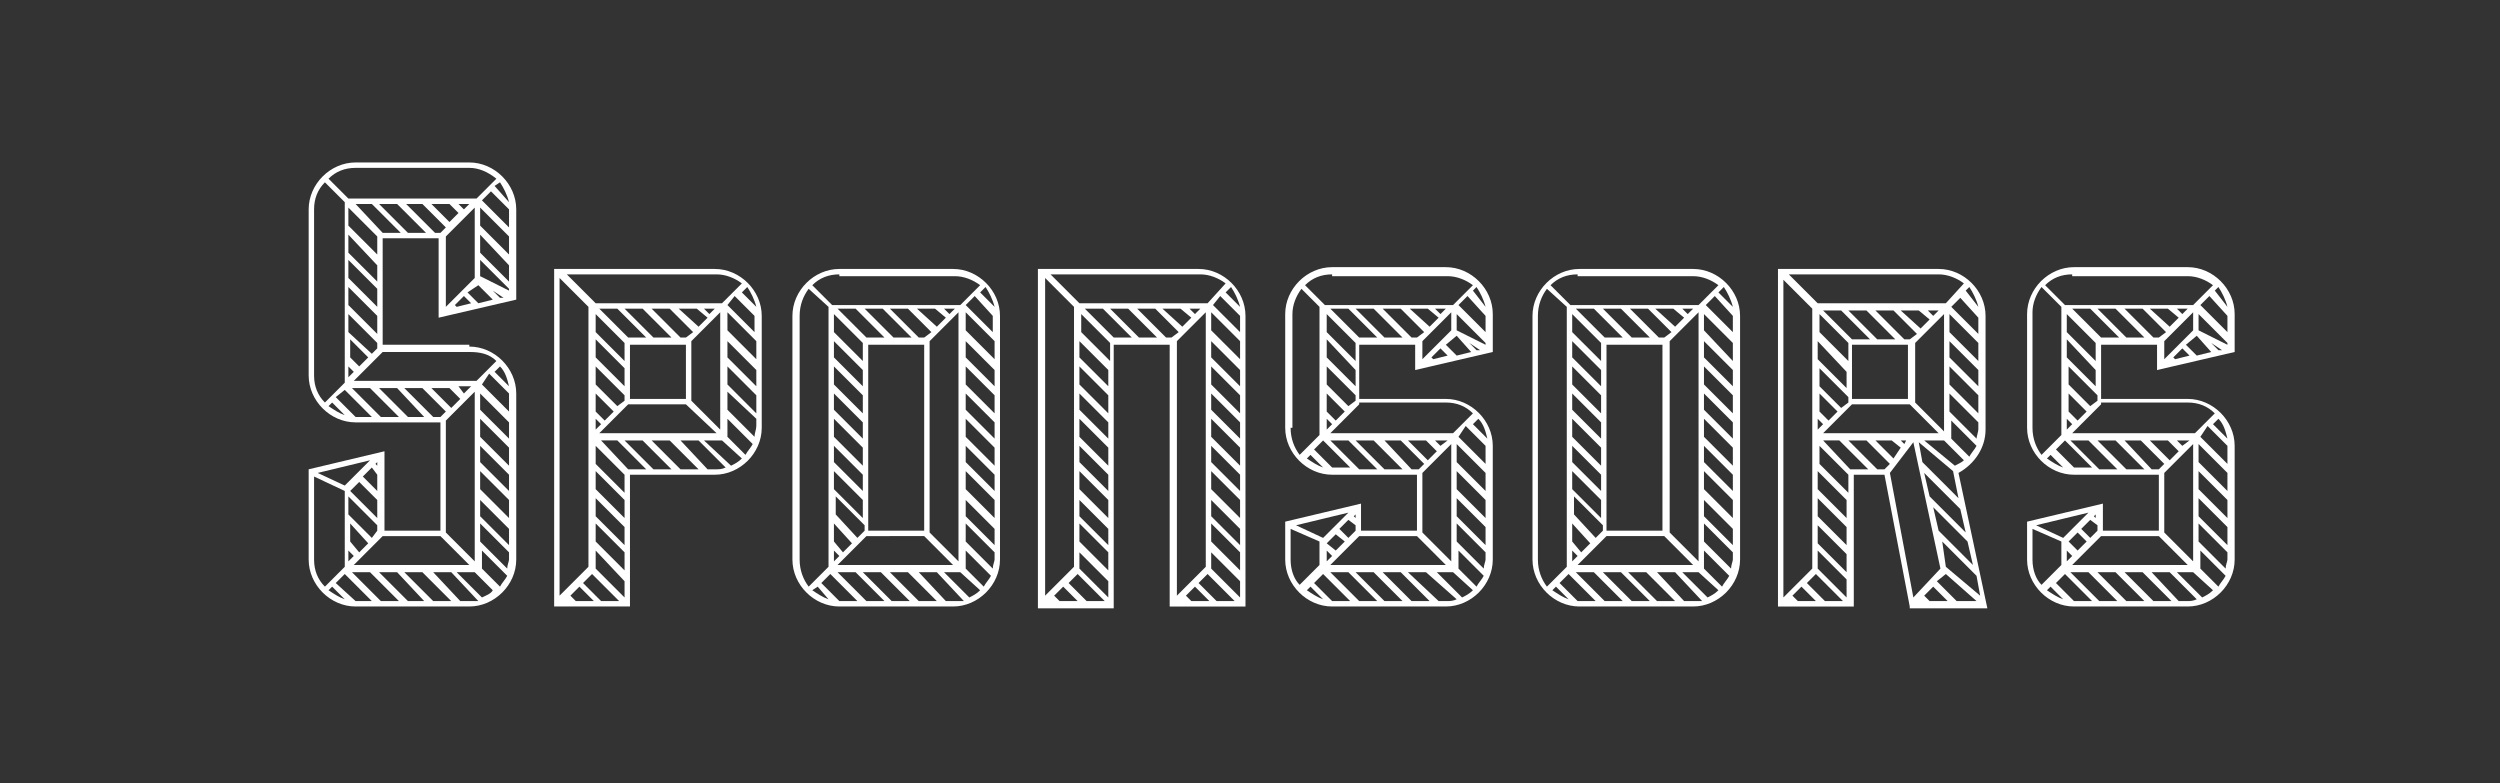 <?xml version="1.0" encoding="utf-8"?>
<!-- Generator: Adobe Illustrator 21.1.0, SVG Export Plug-In . SVG Version: 6.00 Build 0)  -->
<svg version="1.1" id="Layer_1" xmlns="http://www.w3.org/2000/svg" xmlns:xlink="http://www.w3.org/1999/xlink" x="0px" y="0px"
	 viewBox="0 0 138.5 43.4" style="enable-background:new 0 0 138.5 43.4;" xml:space="preserve">
<rect x="0" y="0" width="138.5" height="43.4" fill="#333333" stroke="none"/>
<style type="text/css">
	.st0{fill:#FFFFFF;}
</style>
<g>
	<path class="st0" d="M26,19.2c1.4,0,2.6,1.2,2.6,2.6V31c0,1.4-1.2,2.6-2.6,2.6h-6.3c-1.4,0-2.6-1.2-2.6-2.6V26l4.2-1v4.4h3.1v-6
		h-4.7c-1.4,0-2.6-1.2-2.6-2.6v-9.2c0-1.4,1.2-2.6,2.6-2.6H26c1.4,0,2.6,1.2,2.6,2.6v5l-4.3,1v-4.4h-3.1v5.9H26z M17.4,20.8
		c0,0.6,0.2,1.1,0.6,1.5l1.1-1.1v-10l-1.1-1.1c-0.4,0.4-0.6,0.9-0.6,1.5V20.8z M17.4,26.4V31c0,0.6,0.2,1.1,0.6,1.5l1.1-1.1v-4.2
		L17.4,26.4z M19.1,26.9l1.4-1.4l-2.9,0.7L19.1,26.9z M19.7,9.3c-0.6,0-1.1,0.2-1.5,0.6l1.1,1.1h7.1l1.1-1.1C27,9.5,26.5,9.3,26,9.3
		H19.7z M18.4,22.3l-0.2,0.2c0.3,0.2,0.6,0.4,0.9,0.5L18.4,22.3z M18.4,32.5l-0.2,0.2c0.3,0.2,0.6,0.4,0.9,0.5L18.4,32.5z M18.6,22
		l1.1,1.1h0.9l-1.5-1.5L18.6,22z M18.6,32.3l1.1,1h0.9l-1.5-1.5L18.6,32.3z M20.9,13.1l-1.6-1.6v1l1.6,1.6V13.1z M19.3,14l1.6,1.6
		v-0.9L19.3,13V14z M19.3,15.4l1.6,1.6v-1l-1.6-1.6V15.4z M20.9,17.5l-1.6-1.6v1l1.6,1.6V17.5z M20.6,19.6l0.3-0.3V19l-1.6-1.6v1
		L20.6,19.6z M19.9,20.3l0.5-0.5l-1-1v1L19.9,20.3z M19.3,20.3v0.6l0.3-0.3L19.3,20.3z M20.6,29.8l0.3-0.4v-0.3l-1.6-1.6v1
		L20.6,29.8z M19.9,30.6l0.5-0.5l-1-1.1v1L19.9,30.6z M19.3,30.5v0.6l0.3-0.3L19.3,30.5z M19.9,26.7l-0.5,0.5l1.5,1.5v-1L19.9,26.7z
		 M19.5,21.5l1.6,1.6h1l-1.6-1.6H19.5z M19.5,31.7l1.6,1.6h1l-1.6-1.6H19.5z M21.2,12.9h1l-1.6-1.6h-0.9L21.2,12.9z M21.2,19.5
		l-1.6,1.6h6.8l1.1-1.1c-0.4-0.4-0.9-0.5-1.5-0.5H21.2z M24.4,29.7h-3.2l-1.6,1.6H26L24.4,29.7z M20.6,25.9l-0.5,0.5l0.8,0.8v-0.9
		L20.6,25.9z M20.9,25.8v-0.2l-0.1,0.1L20.9,25.8z M21,21.5l1.6,1.6h0.9L22,21.5H21z M21,31.7l1.6,1.6h0.9L22,31.7H21z M22,11.3h-1
		l1.6,1.6h1L22,11.3z M24,23.1h0.4l0.3-0.3l-1.3-1.3h-1L24,23.1z M22.4,31.7l1.6,1.6h1l-1.6-1.6H22.4z M24.1,12.9h0.3l0.3-0.3
		l-1.3-1.3h-0.9L24.1,12.9z M24.9,21.5h-1l1.1,1.1l0.5-0.5L24.9,21.5z M25.5,33.3H26c0.1,0,0.3,0,0.5,0l-1.5-1.6h-1L25.5,33.3z
		 M24.9,11.3h-1l1,1l0.5-0.5L24.9,11.3z M24.7,13.1V17l1.6-1.6v-3.9L24.7,13.1z M24.7,29.5l1.6,1.6v-9.4l-1.6,1.6V29.5z M25.2,16.9
		l0.1,0.1l0.8-0.2l-0.4-0.4L25.2,16.9z M25.7,21.8l0.4-0.4h-0.7L25.7,21.8z M26.3,31.7h-1l1.4,1.4c0.2-0.1,0.5-0.2,0.6-0.4
		L26.3,31.7z M25.7,11.6l0.3-0.3h-0.6L25.7,11.6z M25.9,16.2l0.6,0.6l0.8-0.2l-0.8-0.8L25.9,16.2z M26.6,12.5l1.6,1.6v-1l-1.6-1.6
		V12.5z M26.6,14l1.6,1.6v-0.9L26.6,13V14z M26.6,15.3l1.6,0.8V16l-1.6-1.6V15.3z M26.6,22.7l1.6,1.6v-0.9l-1.6-1.6V22.7z
		 M26.6,24.2l1.6,1.6v-1l-1.6-1.6V24.2z M26.6,25.6l1.6,1.6v-0.9l-1.6-1.6V25.6z M26.6,27.1l1.6,1.6v-1l-1.6-1.6V27.1z M26.6,28.6
		l1.6,1.6v-0.9l-1.6-1.6V28.6z M26.6,29v1l1.5,1.5c0-0.2,0.1-0.4,0.1-0.5v-0.4L26.6,29z M27.7,32.5c0.1-0.2,0.3-0.4,0.4-0.6
		l-1.4-1.4v1L27.7,32.5z M27.2,10.6l-0.5,0.5l1.5,1.5v-0.1v-0.9L27.2,10.6z M26.7,21.3l1.5,1.5v-1l-1.1-1.1L26.7,21.3z M27.3,16.1
		l0.4,0.4l0.2,0L27.3,16.1z M28.2,11.2c-0.1-0.4-0.3-0.8-0.5-1.1l-0.3,0.2L28.2,11.2z M27.4,20.6l0.8,0.8c-0.1-0.4-0.2-0.8-0.5-1.1
		L27.4,20.6z"/>
	<path class="st0" d="M42.2,23.7c0,1.4-1.2,2.6-2.6,2.6h-4.7v7.3h-4.2V14.9h8.9c1.4,0,2.6,1.2,2.6,2.6V23.7z M31,15.4V33l1.6-1.6V17
		L31,15.4z M41.1,15.7c-0.4-0.3-0.9-0.5-1.4-0.5h-8.3l1.6,1.6H40L41.1,15.7z M31.3,33.2L31.3,33.2L31.3,33.2L31.3,33.2z M31.6,33
		l0.3,0.3h1l-0.8-0.8L31.6,33z M32.3,32.3l1,1h1l-1.5-1.5L32.3,32.3z M34.6,19L33,17.4v1l1.6,1.6V19z M34.6,20.4L33,18.8v1l1.6,1.6
		V20.4z M34.2,22.5l0.4-0.3v-0.3L33,20.3v1L34.2,22.5z M33.5,23.3l0.5-0.5l-1-1v1L33.5,23.3z M33,23.2v0.6l0.3-0.3L33,23.2z
		 M34.6,26.3L33,24.7v1l1.6,1.6V26.3z M33,27.1l1.6,1.6v-1L33,26.1V27.1z M34.6,29.2L33,27.6v1l1.6,1.6V29.2z M33,29v1l1.6,1.6v-1
		L33,29z M33,31.5l1.6,1.6v-0.9L33,30.5V31.5z M34.8,26h1l-1.6-1.6h-0.9L34.8,26z M34.2,17.1h-1l1.6,1.6h1L34.2,17.1z M35.3,24h4.4
		L38,22.4h-3.2L33.2,24H35.3z M35.6,24.4h-0.4h-0.6l1.6,1.6h1L35.6,24.4z M35.6,17.1h-1l1.6,1.6h1L35.6,17.1z M38,19.1h-3.1v3H38
		V19.1z M36.1,24.4l1.6,1.6h1l-1.6-1.6H36.1z M37.1,17.1h-1l1.6,1.6H38l0.4-0.3L37.1,17.1z M39.2,26h0.5c0.1,0,0.3,0,0.5-0.1
		l-1.5-1.5h-1L39.2,26z M38.6,17.1h-1l1.1,1l0.5-0.5L38.6,17.1z M38.3,22.2l1.6,1.6v-6.5l-1.6,1.6V22.2z M40.5,25.8
		c0.2-0.1,0.4-0.2,0.6-0.4L40,24.4H39L40.5,25.8z M39.3,17.4l0.3-0.3h-0.6L39.3,17.4z M40.3,18.3l1.6,1.6v-1l-1.6-1.6V18.3z
		 M40.3,19.8l1.6,1.6v-0.9l-1.6-1.6V19.8z M40.3,21.3l1.6,1.6v-1l-1.6-1.6V21.3z M40.3,21.7v1l1.5,1.5c0-0.2,0.1-0.4,0.1-0.6v-0.4
		L40.3,21.7z M41.3,25.2c0.1-0.2,0.3-0.4,0.4-0.6l-1.4-1.4v1L41.3,25.2z M40.3,16.9l1.5,1.5v-0.9l-1.1-1.1L40.3,16.9z M41.1,16.2
		l0.8,0.8c-0.1-0.4-0.3-0.8-0.5-1.1L41.1,16.2z"/>
	<path class="st0" d="M52.8,14.9c1.4,0,2.6,1.2,2.6,2.6V31c0,1.4-1.2,2.6-2.6,2.6h-6.3c-1.4,0-2.6-1.2-2.6-2.6V17.5
		c0-1.4,1.2-2.6,2.6-2.6H52.8z M44.3,31c0,0.6,0.2,1.1,0.5,1.5l1.1-1.1V17L44.8,16c-0.3,0.4-0.5,0.9-0.5,1.5V31z M46.5,15.2
		c-0.6,0-1.1,0.2-1.5,0.6l1.1,1.1h7.1l1.1-1.1c-0.4-0.3-0.9-0.5-1.4-0.5H46.5z M45.3,32.5L45,32.7c0.3,0.2,0.6,0.4,0.9,0.5
		L45.3,32.5z M45.5,32.3l1,1h1L46,31.8L45.5,32.3z M47.8,19l-1.6-1.6v1l1.6,1.6V19z M46.2,19.8l1.6,1.6v-0.9l-1.6-1.6V19.8z
		 M46.2,21.3l1.6,1.6v-1l-1.6-1.6V21.3z M46.2,22.7l1.6,1.6v-0.9l-1.6-1.6V22.7z M46.2,24.2l1.6,1.6v-1l-1.6-1.6V24.2z M46.2,25.6
		l1.6,1.6v-0.9l-1.6-1.6V25.6z M47.8,27.7l-1.6-1.6v1l1.6,1.6V27.7z M47.5,29.8l0.4-0.4v-0.3l-1.6-1.6v1L47.5,29.8z M46.7,30.6
		l0.5-0.5l-1-1.1v1L46.7,30.6z M46.2,30.5v0.6l0.3-0.3L46.2,30.5z M46.4,31.7l1.6,1.6h1l-1.6-1.6H46.4z M47.4,17.1h-1l1.6,1.6h1
		L47.4,17.1z M46.4,31.3h6.4l-1.6-1.6H48L46.4,31.3z M47.8,31.7l1.6,1.6h1l-1.6-1.6H47.8z M48.9,17.1h-1l1.6,1.6h1L48.9,17.1z
		 M51.2,19.1h-3.1v10.3h3.1V19.1z M49.3,31.7l1.6,1.6h1l-1.6-1.6H49.3z M50.3,17.1h-1l1.6,1.6h0.3l0.4-0.3L50.3,17.1z M52.4,33.3
		h0.5c0.1,0,0.3,0,0.5,0l-1.5-1.6h-1L52.4,33.3z M51.8,17.1h-1l1.1,1l0.5-0.5L51.8,17.1z M51.5,29.5l1.6,1.6V17.3l-1.6,1.6V29.5z
		 M53.2,31.7h-0.9l1.4,1.4c0.2-0.1,0.4-0.2,0.6-0.4L53.2,31.7z M52.6,17.4l0.3-0.3h-0.6L52.6,17.4z M53.5,18.3l1.6,1.6v-1l-1.6-1.6
		V18.3z M53.5,19.8l1.6,1.6v-0.9l-1.6-1.6V19.8z M53.5,21.3l1.6,1.6v-1l-1.6-1.6V21.3z M53.5,22.7l1.6,1.6v-0.9l-1.6-1.6V22.7z
		 M53.5,24.2l1.6,1.6v-1l-1.6-1.6V24.2z M53.5,25.6l1.6,1.6v-0.9l-1.6-1.6V25.6z M53.5,27.1l1.6,1.6v-1l-1.6-1.6V27.1z M53.5,28.6
		l1.6,1.6v-0.9l-1.6-1.6V28.6z M53.5,29v1l1.5,1.5c0-0.2,0.1-0.4,0.1-0.5v-0.4L53.5,29z M54.5,32.5c0.1-0.2,0.3-0.4,0.4-0.6
		l-1.4-1.4v1L54.5,32.5z M53.5,16.9l1.5,1.5v-0.9L54,16.4L53.5,16.9z M54.3,16.2l0.8,0.8c-0.1-0.4-0.3-0.8-0.5-1.1L54.3,16.2z"/>
	<path class="st0" d="M69.1,33.6h-4.3V19.1h-3.1v14.6h-4.2V14.9h8.9c1.4,0,2.6,1.2,2.6,2.6V33.6z M59.5,17l-1.6-1.6V33l1.6-1.6V17z
		 M67.9,15.7c-0.4-0.3-0.9-0.5-1.4-0.5h-8.3l1.6,1.6h7.1L67.9,15.7z M58.2,33.2L58.2,33.2L58.2,33.2L58.2,33.2z M58.4,33l0.3,0.3h1
		l-0.8-0.8L58.4,33z M59.2,32.3l1,1h1l-1.5-1.5L59.2,32.3z M61.5,20v-1l-1.6-1.6v1L61.5,20z M59.8,19.8l1.6,1.6v-0.9l-1.6-1.6V19.8z
		 M59.8,21.3l1.6,1.6v-1l-1.6-1.6V21.3z M59.8,22.7l1.6,1.6v-0.9l-1.6-1.6V22.7z M59.8,24.2l1.6,1.6v-1l-1.6-1.6V24.2z M59.8,25.6
		l1.6,1.6v-0.9l-1.6-1.6V25.6z M59.8,27.1l1.6,1.6v-1l-1.6-1.6V27.1z M59.8,28.6l1.6,1.6v-0.9l-1.6-1.6V28.6z M59.8,29v1l1.6,1.6v-1
		L59.8,29z M59.8,31.5l1.6,1.6v-0.9l-1.6-1.6V31.5z M61.7,18.7h1l-1.6-1.6h-1L61.7,18.7z M62.5,17.1h-1l1.6,1.6h1L62.5,17.1z
		 M64.6,18.7h0.3l0.4-0.3L64,17.1h-1L64.6,18.7z M65.4,17.1h-1l1.1,1l0.5-0.5L65.4,17.1z M65.2,18.9V33l1.6-1.6V17.3L65.2,18.9z
		 M65.5,33.2L65.5,33.2L65.5,33.2L65.5,33.2z M65.7,33l0.3,0.3h1l-0.8-0.8L65.7,33z M66.2,17.4l0.3-0.3h-0.6L66.2,17.4z M66.4,32.3
		l1,1h1l-1.5-1.5L66.4,32.3z M67.1,18.3l1.6,1.6v-1l-1.6-1.6V18.3z M67.1,19.8l1.6,1.6v-0.9l-1.6-1.6V19.8z M67.1,21.3l1.6,1.6v-1
		l-1.6-1.6V21.3z M67.1,22.7l1.6,1.6v-0.9l-1.6-1.6V22.7z M67.1,24.2l1.6,1.6v-1l-1.6-1.6V24.2z M67.1,25.6l1.6,1.6v-0.9l-1.6-1.6
		V25.6z M67.1,27.1l1.6,1.6v-1l-1.6-1.6V27.1z M67.1,28.6l1.6,1.6v-0.9l-1.6-1.6V28.6z M67.1,30l1.6,1.6v-1L67.1,29V30z M67.1,31.5
		l1.6,1.6v-0.9l-1.6-1.6V31.5z M67.2,16.9l1.5,1.5v-0.9l-1.1-1.1L67.2,16.9z M67.9,16.2l0.8,0.8c-0.1-0.4-0.3-0.8-0.5-1.1L67.9,16.2
		z"/>
	<path class="st0" d="M80.1,22.1c1.4,0,2.6,1.2,2.6,2.6V31c0,1.4-1.2,2.6-2.6,2.6h-6.3c-1.4,0-2.6-1.2-2.6-2.6v-2.1l4.2-1v1.5h3.1
		v-3.1h-4.7c-1.4,0-2.6-1.2-2.6-2.6v-6.3c0-1.4,1.2-2.6,2.6-2.6h6.3c1.4,0,2.6,1.2,2.6,2.6v2.1l-4.3,1v-1.4h-3.1v3H80.1z M71.5,23.7
		c0,0.6,0.2,1.1,0.5,1.5l1.1-1.1V17L72.1,16c-0.3,0.4-0.5,0.9-0.5,1.4V23.7z M71.5,29.3V31c0,0.6,0.2,1.1,0.5,1.4l1.1-1.1v-1.3
		L71.5,29.3z M73.3,29.8l1.4-1.4l-2.9,0.7L73.3,29.8z M73.8,15.2c-0.6,0-1.1,0.2-1.5,0.6l1.1,1.1h7.1l1.1-1.1
		c-0.4-0.3-0.9-0.5-1.4-0.5H73.8z M72.6,25.2l-0.2,0.2c0.3,0.2,0.6,0.4,0.9,0.5L72.6,25.2z M72.6,32.5l-0.2,0.2
		c0.3,0.2,0.6,0.4,0.9,0.5L72.6,32.5z M72.8,24.9l1,1h1l-1.5-1.5L72.8,24.9z M72.8,32.3l1,1h1l-1.5-1.5L72.8,32.3z M75.1,19
		l-1.6-1.6v1l1.6,1.6V19z M73.5,18.8v1l1.6,1.6v-0.9L73.5,18.8z M74.7,22.5l0.4-0.3v-0.3l-1.6-1.6v1L74.7,22.5z M74,23.3l0.5-0.5
		l-1-1v1L74,23.3z M73.5,23.2v0.6l0.3-0.3L73.5,23.2z M73.5,30.5v0.6l0.3-0.3L73.5,30.5z M74,30.5l0.5-0.5L74,29.6l-0.5,0.5L74,30.5
		z M73.7,24.4l1.6,1.6h1l-1.6-1.6H73.7z M73.7,31.7l1.6,1.6h1l-1.6-1.6H73.7z M75.3,18.7h1l-1.6-1.6h-1L75.3,18.7z M75.3,22.4
		L73.7,24h6.8l1.1-1.1c-0.4-0.4-0.9-0.6-1.5-0.6H75.3z M78.5,29.7h-3.2l-1.6,1.6h6.4L78.5,29.7z M74.7,29.8l0.4-0.4v-0.3l-0.4-0.3
		l-0.5,0.5L74.7,29.8z M75.1,28.7v-0.2L75,28.6L75.1,28.7z M75.1,24.4l1.6,1.6h1l-1.6-1.6H75.1z M75.1,31.7l1.6,1.6h1l-1.6-1.6H75.1
		z M76.1,17.1h-1l1.6,1.6h1L76.1,17.1z M78.2,26h0.4l0.3-0.3l-1.3-1.3h-0.9L78.2,26z M76.6,31.7l1.6,1.6h1l-1.6-1.6H76.6z
		 M78.2,18.7h0.3l0.4-0.3l-1.3-1.3h-1L78.2,18.7z M79,24.4h-1l1.1,1.1l0.5-0.5L79,24.4z M79.7,33.3h0.5c0.1,0,0.3,0,0.5-0.1L79,31.7
		h-1L79.7,33.3z M79.1,17.1h-1l1.1,1l0.5-0.5L79.1,17.1z M78.8,18.9v1l1.6-1.6v-1L78.8,18.9z M78.8,29.5l1.6,1.6v-6.5l-1.6,1.6V29.5
		z M79.3,19.8l0.1,0.1l0.8-0.2l-0.4-0.4L79.3,19.8z M79.8,24.7l0.4-0.3h-0.7L79.8,24.7z M80.5,31.7h-0.9l1.4,1.4
		c0.2-0.1,0.4-0.2,0.6-0.4L80.5,31.7z M79.8,17.4l0.3-0.3h-0.6L79.8,17.4z M80.1,19.1l0.6,0.6l0.8-0.2l-0.8-0.9L80.1,19.1z
		 M80.7,18.3l1.6,0.8V19l-1.6-1.6V18.3z M80.7,25.6l1.6,1.6v-1l-1.6-1.6V25.6z M80.7,27.1l1.6,1.6v-1l-1.6-1.6V27.1z M80.7,28.6
		l1.6,1.6v-1l-1.6-1.6V28.6z M80.7,29v1l1.5,1.5c0-0.2,0.1-0.4,0.1-0.5v-0.4L80.7,29z M81.8,32.5c0.1-0.2,0.3-0.4,0.4-0.6l-1.4-1.4
		v1L81.8,32.5z M81.3,16.4l-0.5,0.5l1.5,1.5v-0.9L81.3,16.4z M80.8,24.2l1.5,1.5v-1l-1.1-1.1L80.8,24.2z M81.4,19l0.4,0.4l0.2,0
		L81.4,19z M82.3,17c-0.1-0.4-0.3-0.8-0.5-1.1l-0.2,0.2L82.3,17z M81.6,23.5l0.8,0.8c-0.1-0.4-0.2-0.8-0.5-1.1L81.6,23.5z"/>
	<path class="st0" d="M93.8,14.9c1.4,0,2.6,1.2,2.6,2.6V31c0,1.4-1.2,2.6-2.6,2.6h-6.3c-1.4,0-2.6-1.2-2.6-2.6V17.5
		c0-1.4,1.2-2.6,2.6-2.6H93.8z M85.2,31c0,0.6,0.2,1.1,0.5,1.5l1.1-1.1V17L85.7,16c-0.3,0.4-0.5,0.9-0.5,1.5V31z M87.4,15.2
		c-0.6,0-1.1,0.2-1.5,0.6l1.1,1.1h7.1l1.1-1.1c-0.4-0.3-0.9-0.5-1.4-0.5H87.4z M86.2,32.5L86,32.7c0.3,0.2,0.6,0.4,0.9,0.5
		L86.2,32.5z M86.4,32.3l1,1h1l-1.5-1.5L86.4,32.3z M88.7,19l-1.6-1.6v1l1.6,1.6V19z M87.1,19.8l1.6,1.6v-0.9l-1.6-1.6V19.8z
		 M87.1,21.3l1.6,1.6v-1l-1.6-1.6V21.3z M87.1,22.7l1.6,1.6v-0.9l-1.6-1.6V22.7z M87.1,24.2l1.6,1.6v-1l-1.6-1.6V24.2z M87.1,25.6
		l1.6,1.6v-0.9l-1.6-1.6V25.6z M88.7,27.7l-1.6-1.6v1l1.6,1.6V27.7z M88.4,29.8l0.4-0.4v-0.3l-1.6-1.6v1L88.4,29.8z M87.6,30.6
		l0.5-0.5l-1-1.1v1L87.6,30.6z M87.1,30.5v0.6l0.3-0.3L87.1,30.5z M87.3,31.7l1.6,1.6h1l-1.6-1.6H87.3z M88.3,17.1h-1l1.6,1.6h1
		L88.3,17.1z M87.4,31.3h6.4l-1.6-1.6h-3.2L87.4,31.3z M88.8,31.7l1.6,1.6h1l-1.6-1.6H88.8z M89.8,17.1h-1l1.6,1.6h1L89.8,17.1z
		 M92.1,19.1H89v10.3h3.1V19.1z M90.2,31.7l1.6,1.6h1l-1.6-1.6H90.2z M91.3,17.1h-1l1.6,1.6h0.3l0.4-0.3L91.3,17.1z M93.3,33.3h0.5
		c0.1,0,0.3,0,0.5,0l-1.5-1.6h-1L93.3,33.3z M92.7,17.1h-1l1.1,1l0.5-0.5L92.7,17.1z M92.5,29.5l1.6,1.6V17.3l-1.6,1.6V29.5z
		 M94.1,31.7h-0.9l1.4,1.4c0.2-0.1,0.4-0.2,0.6-0.4L94.1,31.7z M93.5,17.4l0.3-0.3h-0.6L93.5,17.4z M94.4,18.3L96,20v-1l-1.6-1.6
		V18.3z M94.4,19.8l1.6,1.6v-0.9l-1.6-1.6V19.8z M94.4,21.3l1.6,1.6v-1l-1.6-1.6V21.3z M94.4,22.7l1.6,1.6v-0.9l-1.6-1.6V22.7z
		 M94.4,24.2l1.6,1.6v-1l-1.6-1.6V24.2z M94.4,25.6l1.6,1.6v-0.9l-1.6-1.6V25.6z M94.4,27.1l1.6,1.6v-1l-1.6-1.6V27.1z M94.4,28.6
		l1.6,1.6v-0.9l-1.6-1.6V28.6z M94.4,29v1l1.5,1.5c0-0.2,0.1-0.4,0.1-0.5v-0.4L94.4,29z M95.4,32.5c0.1-0.2,0.3-0.4,0.4-0.6
		l-1.4-1.4v1L95.4,32.5z M94.5,16.9l1.5,1.5v-0.9L95,16.4L94.5,16.9z M95.2,16.2L96,17c-0.1-0.4-0.3-0.8-0.5-1.1L95.2,16.2z"/>
	<path class="st0" d="M105.8,33.6l-1.4-7.3h-1.7v7.3h-4.2V14.9h8.9c1.4,0,2.6,1.2,2.6,2.6v6.3c0,1-0.6,1.9-1.5,2.4l1.6,7.5H105.8z
		 M100.4,17.1l-1.6-1.6v17.6l1.6-1.6V17.1z M99.1,33.2L99.1,33.2L99.1,33.2L99.1,33.2z M108.8,15.7c-0.4-0.3-0.9-0.5-1.4-0.5h-8.3
		l1.6,1.6h7.1L108.8,15.7z M99.3,33l0.3,0.3h1l-0.8-0.8L99.3,33z M100.1,32.3l1,1h1l-1.5-1.5L100.1,32.3z M102.4,19l-1.6-1.6v1
		l1.6,1.6V19z M100.7,18.9v1l1.6,1.6v-0.9L100.7,18.9z M102,22.6l0.4-0.3v-0.3l-1.6-1.6v1L102,22.6z M101.3,23.3l0.5-0.5l-1-1v1
		L101.3,23.3z M100.7,23.2v0.6l0.3-0.3L100.7,23.2z M102.4,26.3l-1.6-1.6v1l1.6,1.6V26.3z M100.7,27.1l1.6,1.6v-1l-1.6-1.6V27.1z
		 M100.7,28.6l1.6,1.6v-1l-1.6-1.6V28.6z M100.7,29.1v1l1.6,1.6v-1L100.7,29.1z M100.7,31.5l1.6,1.6v-1l-1.6-1.6V31.5z M102.5,26h1
		l-1.6-1.6H101L102.5,26z M102,17.2h-1l1.6,1.6h1L102,17.2z M102.6,22.4l-1.6,1.6h6.4l-1.6-1.6H102.6z M102.4,24.4L104,26h0.4
		l0.3-0.3l-1.3-1.3H102.4z M103.4,17.2h-1l1.6,1.6h1L103.4,17.2z M105.7,19.1h-3.1v3h3.1V19.1z M104.9,25.4l0.4-0.6l-0.5-0.4h-0.9
		L104.9,25.4z M104.9,17.2h-1l1.6,1.6h0.3l0.4-0.3L104.9,17.2z M104.7,26.2l1.3,6.9l1.5-1.6l-1.5-7L104.7,26.2z M105.5,24.6l0.1-0.2
		h-0.3L105.5,24.6z M106.3,17.2h-1l1.1,1l0.5-0.5L106.3,17.2z M106.1,19v3.3l1.6,1.6v-6.5L106.1,19z M106.5,25.6l2,2l-0.3-1.5
		l-1.9-1.6L106.5,25.6z M106.4,33.2L106.4,33.2L106.4,33.2L106.4,33.2z M106.6,33l0.3,0.3h1l-0.8-0.8L106.6,33z M106.9,27.5l2,2
		l-0.3-1.3l-2-2L106.9,27.5z M108.3,25.8c0.2-0.1,0.4-0.2,0.5-0.3l-1.1-1.1h-1.1L108.3,25.8z M107.1,17.5l0.3-0.3h-0.6L107.1,17.5z
		 M107.4,29.4l1.9,1.9L109,30l-1.9-1.9L107.4,29.4z M107.3,32.2l1.1,1.1h1.1l-1.7-1.5L107.3,32.2z M107.8,31.4l1.9,1.6l-0.2-1.1
		l-1.9-1.9L107.8,31.4z M108,18.4l1.6,1.6v-1l-1.6-1.6V18.4z M108,19.8l1.6,1.6v-0.9l-1.6-1.6V19.8z M108,21.3l1.6,1.6v-1l-1.6-1.6
		V21.3z M108,21.8v1l1.5,1.5c0-0.1,0.1-0.4,0.1-0.5v-0.4L108,21.8z M109.1,25.3c0.1-0.2,0.3-0.4,0.4-0.6l-1.4-1.4v1L109.1,25.3z
		 M108.6,16.5l-0.5,0.5l1.5,1.5v-0.9L108.6,16.5z M109.6,17c-0.1-0.4-0.3-0.8-0.5-1.1l-0.2,0.2L109.6,17z"/>
	<path class="st0" d="M121.2,22.1c1.4,0,2.6,1.2,2.6,2.6V31c0,1.4-1.2,2.6-2.6,2.6h-6.3c-1.4,0-2.6-1.2-2.6-2.6v-2.1l4.2-1v1.5h3.1
		v-3.1h-4.7c-1.4,0-2.6-1.2-2.6-2.6v-6.3c0-1.4,1.2-2.6,2.6-2.6h6.3c1.4,0,2.6,1.2,2.6,2.6v2.1l-4.3,1v-1.4h-3.1v3H121.2z
		 M112.6,23.7c0,0.6,0.2,1.1,0.5,1.5l1.1-1.1V17l-1.1-1.1c-0.3,0.4-0.5,0.9-0.5,1.4V23.7z M112.6,29.3V31c0,0.6,0.2,1.1,0.5,1.4
		l1.1-1.1v-1.3L112.6,29.3z M114.3,29.8l1.4-1.4l-2.9,0.7L114.3,29.8z M114.8,15.2c-0.6,0-1.1,0.2-1.5,0.6l1.1,1.1h7.1l1.1-1.1
		c-0.4-0.3-0.9-0.5-1.4-0.5H114.8z M113.6,25.2l-0.2,0.2c0.3,0.2,0.6,0.4,0.9,0.5L113.6,25.2z M113.6,32.5l-0.2,0.2
		c0.3,0.2,0.6,0.4,0.9,0.5L113.6,32.5z M113.9,24.9l1,1h1l-1.5-1.5L113.9,24.9z M113.9,32.3l1,1h1l-1.5-1.5L113.9,32.3z M116.1,19
		l-1.6-1.6v1l1.6,1.6V19z M114.5,18.8v1l1.6,1.6v-0.9L114.5,18.8z M115.8,22.5l0.4-0.3v-0.3l-1.6-1.6v1L115.8,22.5z M115.1,23.3
		l0.5-0.5l-1-1v1L115.1,23.3z M114.5,23.2v0.6l0.3-0.3L114.5,23.2z M114.5,30.5v0.6l0.3-0.3L114.5,30.5z M115.1,30.5l0.5-0.5
		l-0.5-0.5l-0.5,0.5L115.1,30.5z M114.7,24.4l1.6,1.6h1l-1.6-1.6H114.7z M114.7,31.7l1.6,1.6h1l-1.6-1.6H114.7z M116.4,18.7h1
		l-1.6-1.6h-1L116.4,18.7z M116.4,22.4l-1.6,1.6h6.8l1.1-1.1c-0.4-0.4-0.9-0.6-1.5-0.6H116.4z M119.6,29.7h-3.2l-1.6,1.6h6.4
		L119.6,29.7z M115.8,29.8l0.4-0.4v-0.3l-0.4-0.3l-0.5,0.5L115.8,29.8z M116.1,28.7v-0.2l-0.1,0.1L116.1,28.7z M116.2,24.4l1.6,1.6
		h1l-1.6-1.6H116.2z M116.2,31.7l1.6,1.6h1l-1.6-1.6H116.2z M117.2,17.1h-1l1.6,1.6h1L117.2,17.1z M119.2,26h0.4l0.3-0.3l-1.3-1.3
		h-0.9L119.2,26z M117.7,31.7l1.6,1.6h1l-1.6-1.6H117.7z M119.3,18.7h0.3l0.4-0.3l-1.3-1.3h-1L119.3,18.7z M120.1,24.4h-1l1.1,1.1
		l0.5-0.5L120.1,24.4z M120.7,33.3h0.5c0.1,0,0.3,0,0.5-0.1l-1.5-1.5h-1L120.7,33.3z M120.1,17.1h-1l1.1,1l0.5-0.5L120.1,17.1z
		 M119.9,18.9v1l1.6-1.6v-1L119.9,18.9z M119.9,29.5l1.6,1.6v-6.5l-1.6,1.6V29.5z M120.4,19.8l0.1,0.1l0.8-0.2l-0.4-0.4L120.4,19.8z
		 M120.9,24.7l0.4-0.3h-0.7L120.9,24.7z M121.5,31.7h-0.9l1.4,1.4c0.2-0.1,0.4-0.2,0.6-0.4L121.5,31.7z M120.9,17.4l0.3-0.3h-0.6
		L120.9,17.4z M121.1,19.1l0.6,0.6l0.8-0.2l-0.8-0.9L121.1,19.1z M121.8,18.3l1.6,0.8V19l-1.6-1.6V18.3z M121.8,25.6l1.6,1.6v-1
		l-1.6-1.6V25.6z M121.8,27.1l1.6,1.6v-1l-1.6-1.6V27.1z M121.8,28.6l1.6,1.6v-1l-1.6-1.6V28.6z M121.8,29v1l1.5,1.5
		c0-0.2,0.1-0.4,0.1-0.5v-0.4L121.8,29z M122.9,32.5c0.1-0.2,0.3-0.4,0.4-0.6l-1.4-1.4v1L122.9,32.5z M122.4,16.4l-0.5,0.5l1.5,1.5
		v-0.9L122.4,16.4z M121.9,24.2l1.5,1.5v-1l-1.1-1.1L121.9,24.2z M122.5,19l0.4,0.4l0.2,0L122.5,19z M123.4,17
		c-0.1-0.4-0.3-0.8-0.5-1.1l-0.2,0.2L123.4,17z M122.6,23.5l0.8,0.8c-0.1-0.4-0.2-0.8-0.5-1.1L122.6,23.5z"/>
</g>
</svg>

